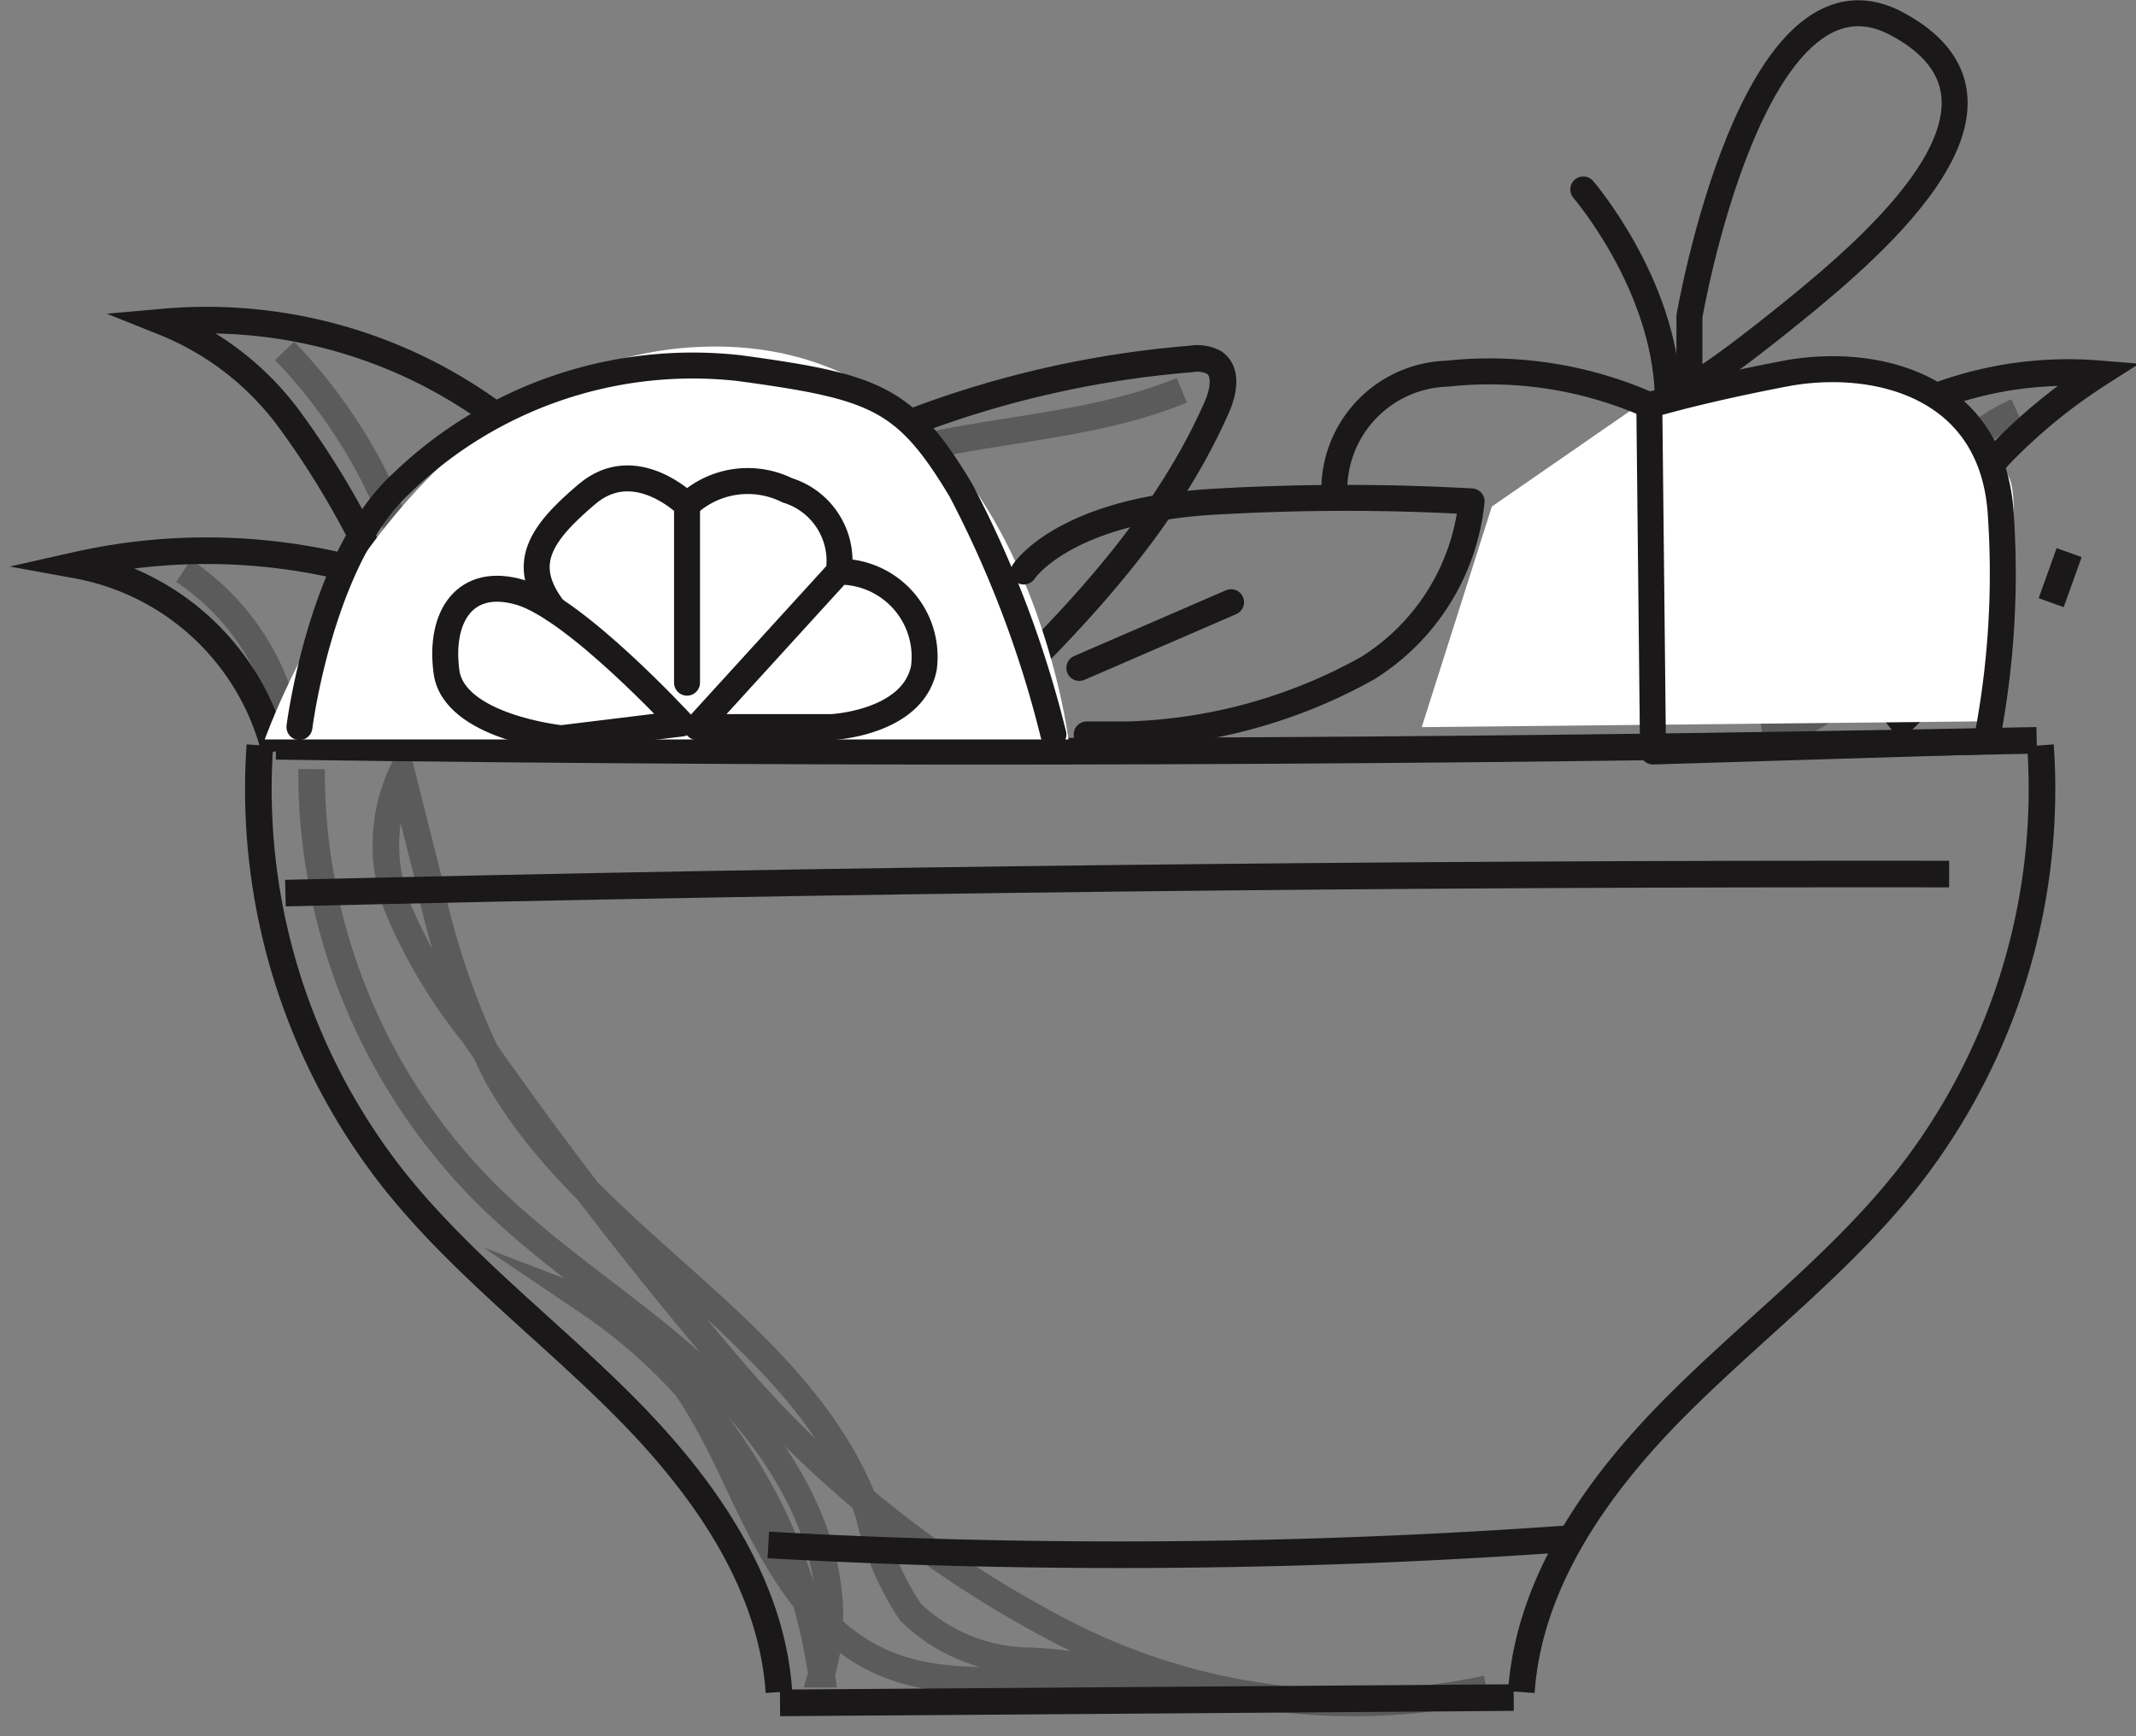 <svg xmlns="http://www.w3.org/2000/svg" width="80.304" height="65.282" viewBox="0 0 80.304 65.282">
  <rect x="0" y="0" width="80.304" height="65.282" fill="#808080" stroke="none"/>
  <g id="Group_25868" data-name="Group 25868" transform="translate(-290.766 -35.871)">
    <path id="Path_20013" data-name="Path 20013" d="M326.779,56.461c2.278-1.262,3.713-3.588,5.386-5.583a19.832,19.832,0,0,1,6.132-5.012,14.159,14.159,0,0,1,7.71-1.565,20.589,20.589,0,0,0-3.655,2.984,6.9,6.9,0,0,0-1.911,4.222,18.255,18.255,0,0,1,0,3,6.6,6.6,0,0,1-2.22,3.178" transform="translate(23.662 5.623)" fill="none" stroke="#1a1818" stroke-miterlimit="10" stroke-width="1"/>
    <path id="Path_20014" data-name="Path 20014" d="M306.33,51.745a37.979,37.979,0,0,1,20.138-7.786,1.375,1.375,0,0,1,.891.135c.506.348.338,1.128.089,1.692-2.2,4.974-6.234,8.864-10.174,12.614" transform="translate(9.058 5.41)" fill="none" stroke="#1a1818" stroke-miterlimit="10" stroke-width="1"/>
    <path id="Path_20015" data-name="Path 20015" d="M307.767,54.374a30.893,30.893,0,0,1,9.322-5.821" transform="translate(10.085 8.701)" fill="none" stroke="#1a1818" stroke-miterlimit="10" stroke-width="1"/>
    <path id="Path_20016" data-name="Path 20016" d="M301.1,55.708a9.417,9.417,0,0,0-7.458-7.006,22.287,22.287,0,0,1,9.781,0,11.432,11.432,0,0,1,7.544,5.856" transform="translate(0 8.418)" fill="none" stroke="#1a1818" stroke-miterlimit="10" stroke-width="1"/>
    <path id="Path_20017" data-name="Path 20017" d="M303.4,52.043a32.522,32.522,0,0,0-3.109-5.2,10.892,10.892,0,0,0-4.738-3.667A18.284,18.284,0,0,1,309.841,48.2c2.82,2.748,4.656,6.324,6.442,9.831" transform="translate(1.36 4.803)" fill="none" stroke="#1a1818" stroke-miterlimit="10" stroke-width="1"/>
    <path id="Path_20018" data-name="Path 20018" d="M301.162,40.474" transform="translate(5.368 2.931)" fill="none" stroke="#1a1818" stroke-miterlimit="10" stroke-width="1"/>
    <path id="Path_20019" data-name="Path 20019" d="M306.917,37.412" transform="translate(9.478 0.744)" fill="none" stroke="#1a1818" stroke-miterlimit="10" stroke-width="1"/>
    <path id="Path_20020" data-name="Path 20020" d="M311.6,42.124" transform="translate(12.818 4.11)" fill="none" stroke="#1a1818" stroke-miterlimit="10" stroke-width="1"/>
    <path id="Path_20021" data-name="Path 20021" d="M321.658,41.383" transform="translate(20.005 3.58)" fill="none" stroke="#1a1818" stroke-miterlimit="10" stroke-width="1"/>
    <path id="Path_20022" data-name="Path 20022" d="M297.692,52.427a23.706,23.706,0,0,0,4.954,16.231c2.552,3.247,5.907,5.756,8.812,8.689s5.468,6.555,5.748,10.676" transform="translate(2.845 11.467)" fill="none" stroke="#1a1818" stroke-miterlimit="10" stroke-width="1"/>
    <path id="Path_20023" data-name="Path 20023" d="M344.849,52.427a23.715,23.715,0,0,1-4.954,16.231c-2.552,3.247-5.907,5.756-8.814,8.689s-5.466,6.555-5.748,10.676" transform="translate(22.629 11.467)" fill="none" stroke="#1a1818" stroke-miterlimit="10" stroke-width="1"/>
    <path id="Path_20024" data-name="Path 20024" d="M309.074,73.513l27.582-.2" transform="translate(11.018 26.384)" fill="none" stroke="#1a1818" stroke-miterlimit="10" stroke-width="1"/>
    <path id="Path_20025" data-name="Path 20025" d="M308.817,70.069a236.874,236.874,0,0,0,30.25-.247" transform="translate(10.834 23.89)" fill="none" stroke="#1a1818" stroke-miterlimit="10" stroke-width="1"/>
    <path id="Path_20026" data-name="Path 20026" d="M298.019,52.542q33.1.465,66.194-.225" transform="translate(3.123 11.389)" fill="none" stroke="#1a1818" stroke-miterlimit="10" stroke-width="1"/>
    <path id="Path_20027" data-name="Path 20027" d="M298.226,55.968q31.266-.756,62.548-.717" transform="translate(3.271 13.483)" fill="none" stroke="#1a1818" stroke-miterlimit="10" stroke-width="1"/>
    <path id="Path_20028" data-name="Path 20028" d="M337.628,48.2l-.675,1.882" transform="translate(30.928 8.449)" fill="none" stroke="#1a1818" stroke-miterlimit="10" stroke-width="1"/>
    <path id="Path_20029" data-name="Path 20029" d="M295.992,48.6a9.12,9.12,0,0,1,3.744,5.194" transform="translate(1.675 8.733)" fill="none" stroke="#1a1818" stroke-miterlimit="10" stroke-width="1" opacity="0.35"/>
    <path id="Path_20030" data-name="Path 20030" d="M298.208,43.775a19.637,19.637,0,0,1,3.771,5.571,7.918,7.918,0,0,0,1.16,2.1,11.907,11.907,0,0,0,2.307,1.635,7.459,7.459,0,0,1,3.12,4.98" transform="translate(3.258 5.289)" fill="none" stroke="#1a1818" stroke-miterlimit="10" stroke-width="1" opacity="0.35"/>
    <path id="Path_20031" data-name="Path 20031" d="M325.193,44.639c-2.674,1.1-5.6,1.356-8.444,1.872s-5.763,1.366-7.853,3.361a3.817,3.817,0,0,0-1.178,1.832,4.276,4.276,0,0,0,.723,2.947,8.187,8.187,0,0,1,1.25,2.82" transform="translate(10.006 5.906)" fill="none" stroke="#1a1818" stroke-miterlimit="10" stroke-width="1" opacity="0.35"/>
    <path id="Path_20032" data-name="Path 20032" d="M330.612,57.207a5.646,5.646,0,0,0,4.465-3.37c.53-1.275.566-2.7.965-4.021a7.671,7.671,0,0,1,4.148-4.716" transform="translate(26.4 6.235)" fill="none" stroke="#1a1818" stroke-miterlimit="10" stroke-width="1" opacity="0.35"/>
    <path id="Path_20033" data-name="Path 20033" d="M298.8,52.949a22.431,22.431,0,0,0,6.471,15.871c2.772,2.779,6.245,4.784,9.008,7.571s4.82,6.827,3.691,10.587a20.456,20.456,0,0,0-8.809-14.017c2.763,1.058,4.315,3.939,5.574,6.618s2.664,5.593,5.338,6.867c3.122,1.488,6.867.214,10.252.919a14.853,14.853,0,0,0-4.692-.895,6.5,6.5,0,0,1-4.316-1.824,10.965,10.965,0,0,1-1.57-3.679c-2.4-6.86-10.4-10.16-13.97-16.488A29.429,29.429,0,0,1,303.2,57.1l-1.011-4.006a6.446,6.446,0,0,0-.086,5.22,19.892,19.892,0,0,0,2.77,4.592,158.837,158.837,0,0,0,9.844,12.745,41.1,41.1,0,0,0,12.592,9.884,23.726,23.726,0,0,0,15.671,1.988" transform="translate(3.68 11.84)" fill="none" stroke="#1a1818" stroke-miterlimit="10" stroke-width="1" opacity="0.35"/>
    <g id="Group_15660" data-name="Group 15660" transform="translate(300.72 36.37)">
      <path id="Path_20034" data-name="Path 20034" d="M297.773,58.452h30.215s-1.819-14.92-13.449-14.771S297.773,58.452,297.773,58.452Z" transform="translate(-297.773 -31.149)" fill="#fff"/>
      <path id="Path_20035" data-name="Path 20035" d="M298.534,57.7s.8-6.4,3.857-9.183a15.754,15.754,0,0,1,12.662-4.313c5.148.7,6.26,1.112,8.348,4.592a40.709,40.709,0,0,1,3.478,9.183" transform="translate(-297.23 -30.864)" fill="none" stroke="#1a1818" stroke-linecap="round" stroke-linejoin="round" stroke-width="0.976"/>
      <path id="Path_20036" data-name="Path 20036" d="M306.09,54.614s-4.035-.418-4.313-2.5.7-3.6,2.782-2.981,6.053,4.928,6.053,4.928Z" transform="translate(-294.946 -27.357)" fill="none" stroke="#1a1818" stroke-linecap="round" stroke-linejoin="round" stroke-width="0.976"/>
      <path id="Path_20037" data-name="Path 20037" d="M309.389,54.253V47.575s-1.947-1.947-3.756-.417-2.52,2.666-1.26,4.323" transform="translate(-293.514 -29.084)" fill="none" stroke="#1a1818" stroke-linecap="round" stroke-linejoin="round" stroke-width="0.976"/>
      <path id="Path_20038" data-name="Path 20038" d="M312.739,50.028a3.2,3.2,0,0,1,3.2,3.619c-.417,2.086-3.478,2.225-3.478,2.225h-5.048l5.326-5.844a2.78,2.78,0,0,0-1.937-3.06,3.34,3.34,0,0,0-3.768.555" transform="translate(-291.159 -29.033)" fill="none" stroke="#1a1818" stroke-linecap="round" stroke-linejoin="round" stroke-width="0.976"/>
      <path id="Path_20039" data-name="Path 20039" d="M314.421,49.764s1.531-2.359,7.374-2.636a84.456,84.456,0,0,1,9.46,0,8.4,8.4,0,0,1-3.895,6.262,19.649,19.649,0,0,1-9.046,2.5h-1.529" transform="translate(-285.884 -28.775)" fill="none" stroke="#1a1818" stroke-linecap="round" stroke-linejoin="round" stroke-width="0.976"/>
      <path id="Path_20040" data-name="Path 20040" d="M344.395,57.419s1.538-7.87.818-9.2-2.131-4.207-5.273-4.039a68.469,68.469,0,0,0-8.977,1.582l-5.18,3.583-2.635,8.293Z" transform="translate(-279.651 -30.798)" fill="#fff"/>
      <line id="Line_28" data-name="Line 28" y1="2.471" x2="5.705" transform="translate(30.624 22.143)" fill="none" stroke="#1a1818" stroke-linecap="round" stroke-linejoin="round" stroke-width="0.976"/>
      <path id="Path_20041" data-name="Path 20041" d="M340.817,58.168a32.8,32.8,0,0,0,.54-8.477c-.278-5-4.837-5.974-8.123-5.346s-5.094,1.184-5.094,1.184l.139,13.021Z" transform="translate(-276.087 -30.794)" fill="none" stroke="#1a1818" stroke-linecap="round" stroke-linejoin="round" stroke-width="0.976"/>
      <path id="Path_20042" data-name="Path 20042" d="M321.232,48.556a4.375,4.375,0,0,1,4.234-4.244,14.851,14.851,0,0,1,7.606,1.184" transform="translate(-281.02 -30.761)" fill="none" stroke="#1a1818" stroke-linecap="round" stroke-linejoin="round" stroke-width="0.976"/>
      <path id="Path_20043" data-name="Path 20043" d="M326.691,40.234s3.037,3.519,3.176,7.693" transform="translate(-277.121 -33.61)" fill="none" stroke="#1a1818" stroke-linecap="round" stroke-linejoin="round" stroke-width="0.976"/>
      <path id="Path_20044" data-name="Path 20044" d="M329.019,47.764s2.386-13.914,7.813-10.991-.7,8.209-3.967,10.852-3.847,2.784-3.847,2.784Z" transform="translate(-275.458 -36.37)" fill="none" stroke="#1a1818" stroke-linecap="round" stroke-linejoin="round" stroke-width="0.976"/>
      <path id="Path_20045" data-name="Path 20045" d="M314.421,52.5" transform="translate(-285.884 -24.851)" fill="none" stroke="#1a1818" stroke-linecap="round" stroke-linejoin="round" stroke-width="0.976"/>
    </g>
  </g>
</svg>
